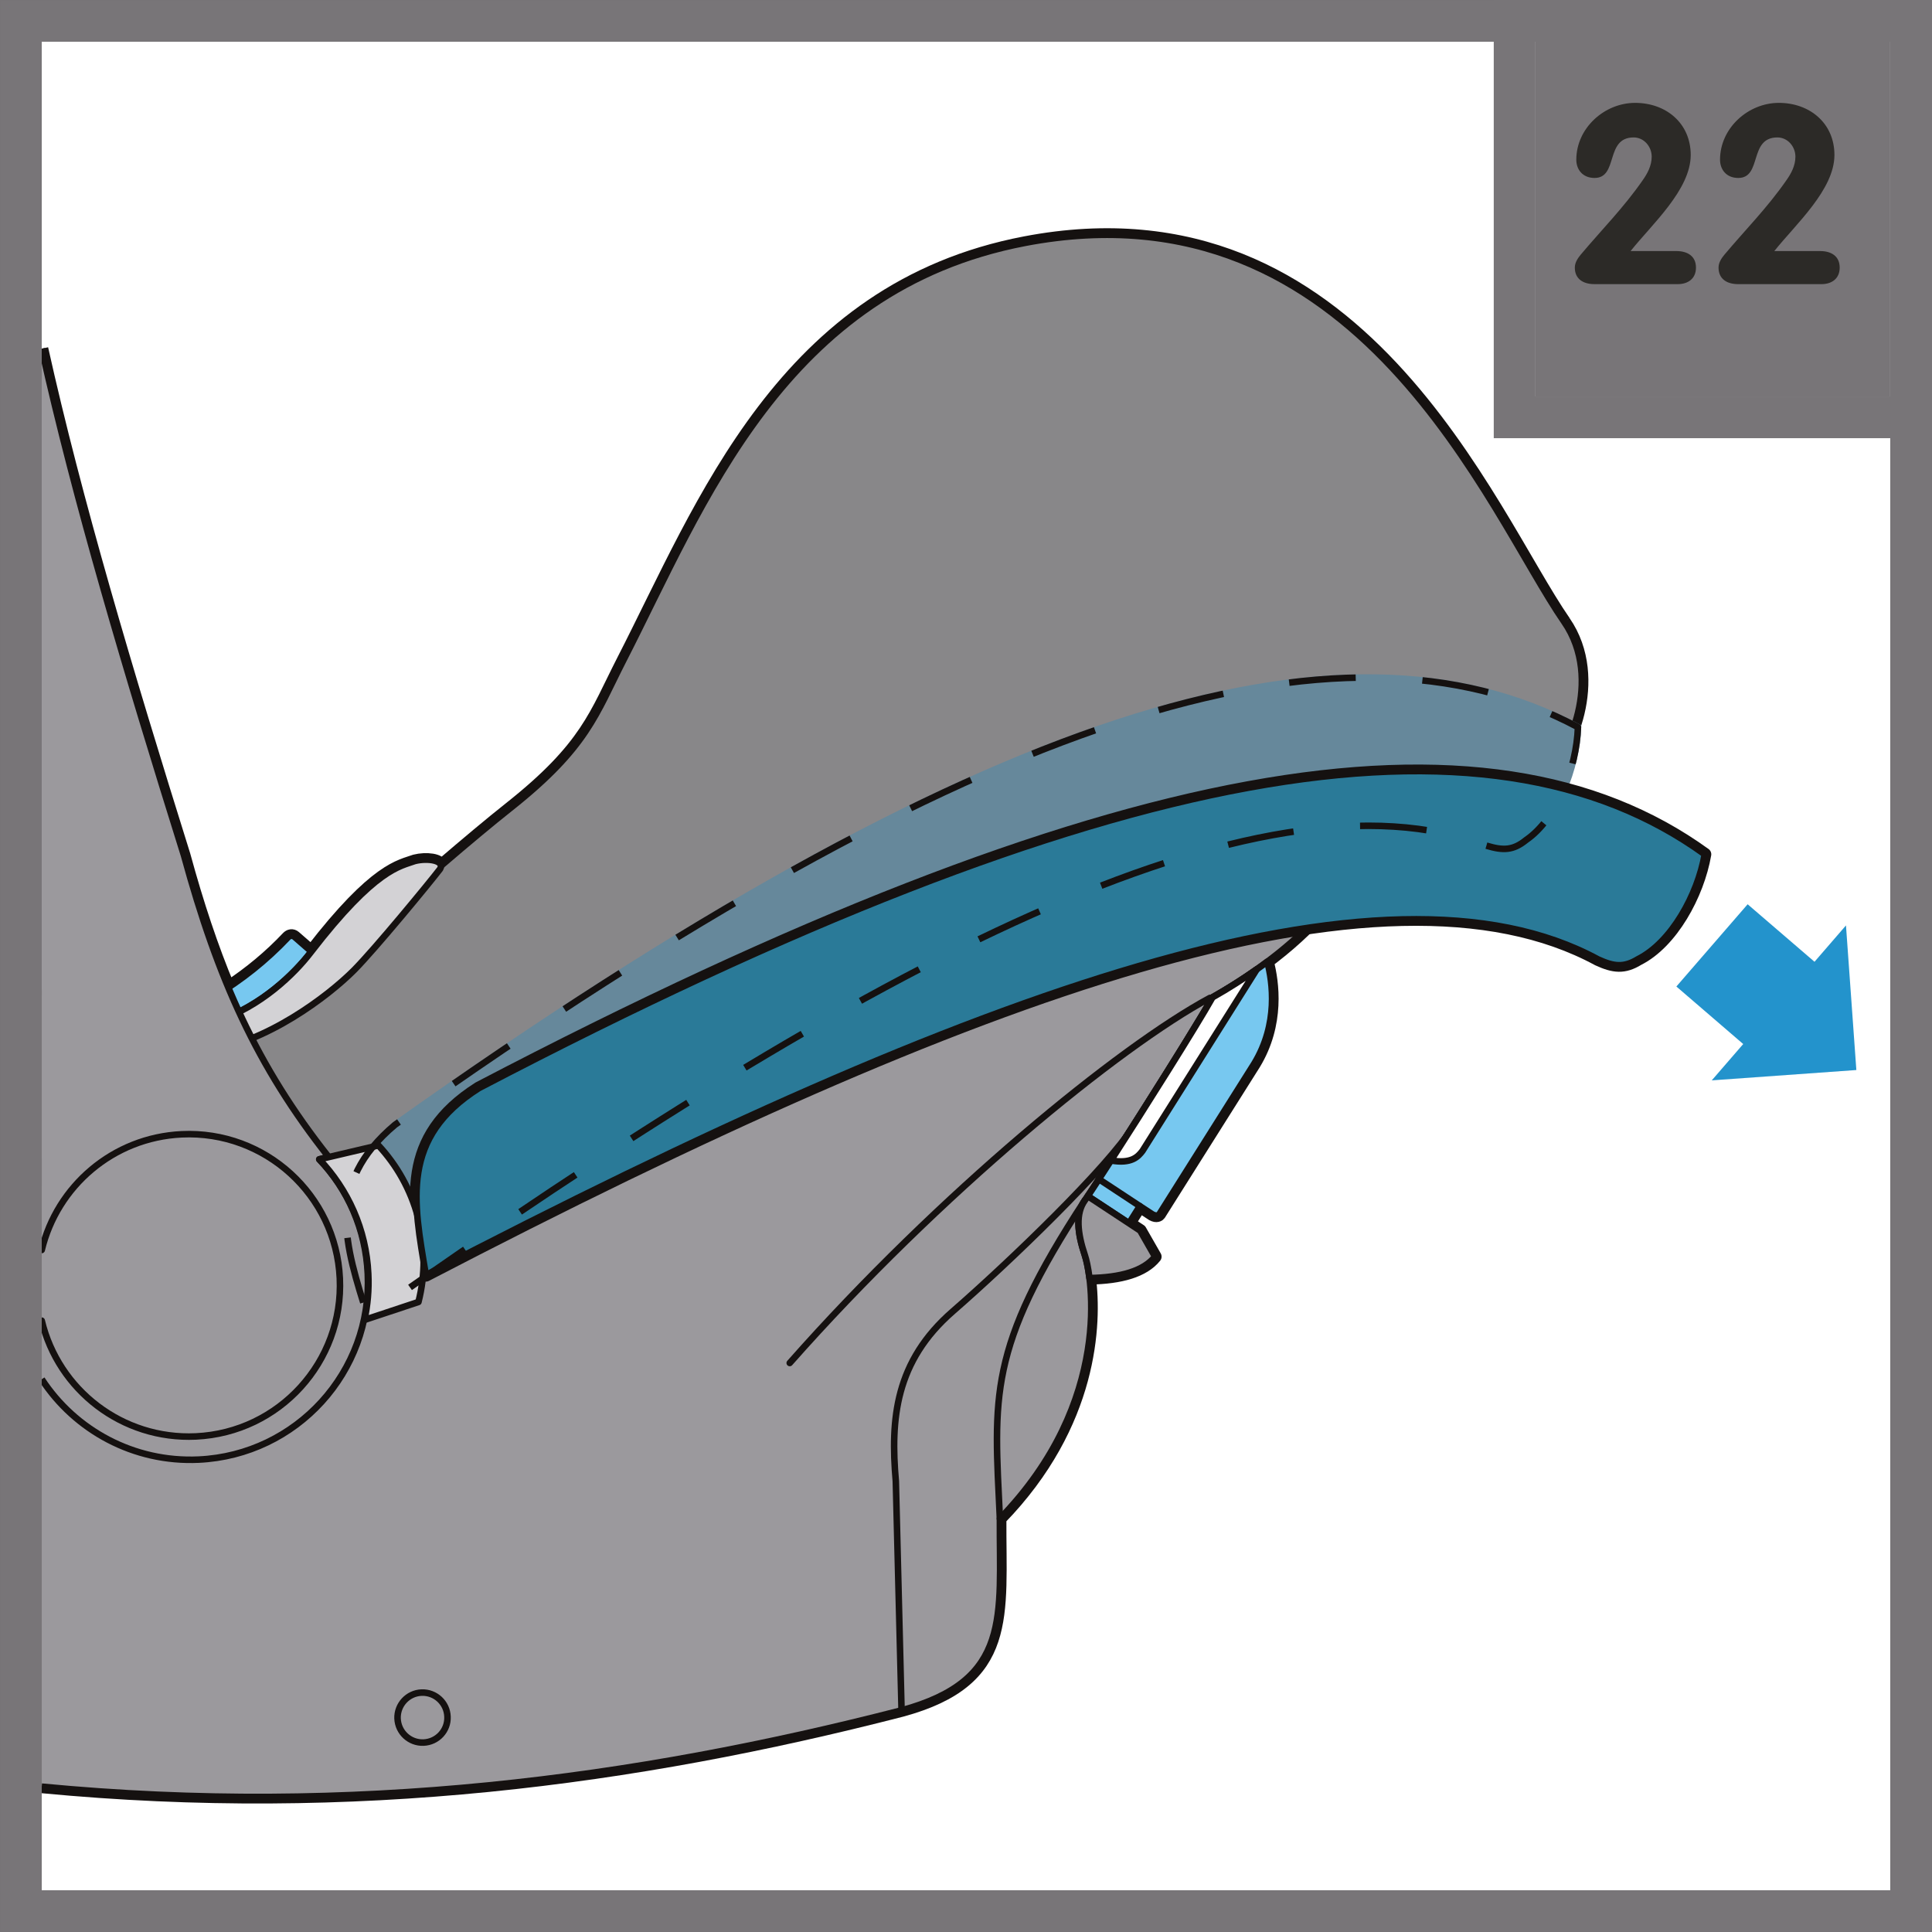 <?xml version="1.0" encoding="UTF-8"?>
<!DOCTYPE svg PUBLIC "-//W3C//DTD SVG 1.1//EN" "http://www.w3.org/Graphics/SVG/1.1/DTD/svg11.dtd">
<!-- Creator: CorelDRAW 2017 -->
<svg xmlns="http://www.w3.org/2000/svg" xml:space="preserve" width="24.5mm" height="24.5mm" version="1.1" style="shape-rendering:geometricPrecision; text-rendering:geometricPrecision; image-rendering:optimizeQuality; fill-rule:evenodd; clip-rule:evenodd"
viewBox="0 0 1299.64 1299.64"
 xmlns:xlink="http://www.w3.org/1999/xlink">
 <rect x="0" y="0" width="1299.64" height="1299.64" fill="#333333" stroke="none"/>
 <defs>
  <style type="text/css">
   <![CDATA[
    .str3 {stroke:#66889B;stroke-width:4.4;stroke-miterlimit:4}
    .str4 {stroke:white;stroke-width:14.07;stroke-miterlimit:4}
    .str6 {stroke:#787578;stroke-width:28.07;stroke-miterlimit:10}
    .str1 {stroke:#151110;stroke-width:4.4;stroke-linejoin:round;stroke-miterlimit:4}
    .str0 {stroke:#151110;stroke-width:8.8;stroke-linejoin:round;stroke-miterlimit:4}
    .str2 {stroke:#151110;stroke-width:4.4;stroke-linecap:round;stroke-linejoin:round;stroke-miterlimit:4}
    .str5 {stroke:#151110;stroke-width:4.4;stroke-linejoin:round;stroke-miterlimit:4;stroke-dasharray:44.909 44.909}
    .fil1 {fill:none;fill-rule:nonzero}
    .fil10 {fill:#2C2A27;fill-rule:nonzero}
    .fil7 {fill:#2393CC;fill-rule:nonzero}
    .fil8 {fill:#2A7A98;fill-rule:nonzero}
    .fil6 {fill:#66889B;fill-rule:nonzero}
    .fil3 {fill:#77C8F0;fill-rule:nonzero}
    .fil9 {fill:#787578;fill-rule:nonzero}
    .fil2 {fill:#888789;fill-rule:nonzero}
    .fil5 {fill:#9B999D;fill-rule:nonzero}
    .fil4 {fill:#D3D2D5;fill-rule:nonzero}
    .fil0 {fill:white;fill-rule:nonzero}
   ]]>
  </style>
 </defs>
 <g id="Слой_x0020_1">
  <polygon class="fil0" points="28.07,1271.56 1271.56,1271.56 1271.56,28.07 28.07,28.07 "/>
  <path class="fil1 str0" d="M1052.24 418.27c-50.58,-73.08 -137.39,-297.9 -362.59,-254.93 -162.96,31.08 -216.65,176.2 -270.5,281.1 -18.45,36.08 -24.1,58.14 -75.9,99.18 -13.25,10.5 -29.55,24.18 -46.65,38.85 -0.24,-4.02 -9.88,-5.2 -17.52,-3.27 -9.59,3.55 -26.15,4.55 -69.62,60.91l-11.25 -9.79c-1.61,-1.38 -3.38,-0.93 -4.64,0.38 -12.03,12.74 -25.5,23.88 -39.97,33.42 -11.21,-26.84 -20.83,-55.78 -29.85,-88.72 -38.96,-124.46 -73.05,-239 -95.68,-340.84m0 967.3c209.52,19.99 398.64,-5.06 578.4,-51.34 74.57,-20.25 65.81,-63.48 66.13,-128.93 62.16,-63.96 64.17,-131.48 60.24,-162.11 0,0.09 0.02,0.16 0.04,0.24 21.07,-0.32 36.44,-4.79 44.11,-14.39l-10.01 -17.5 -35.22 -23.2c-0.92,1.35 -1.61,2.32 -2.01,2.88 1.84,-2.52 8.61,-12.9 17.59,-26.85l0.02 0c-6.96,10.82 -12.6,19.48 -15.61,23.97l27.73 18.28 7.26 -11.54 8.56 5.58c2.77,1.52 4.19,0.36 4.56,-0.11l63.78 -101.16c16.43,-26.93 12.47,-54.89 8.85,-68.72 -0.73,0.54 -1.61,1.08 -2.36,1.63 33.83,-24.85 51.86,-48.75 61.48,-67.84l-56.91 4.89 188.48 -72.96c9.99,-2.13 36.02,-55.37 9.05,-94.37"/>
  <path class="fil2" d="M281.3 807.55l-253.23 86.59 0 -226.55c27.15,1.21 56.78,3.91 79.81,13.61l37.5 5.78 3.26 6.48c0,0 17.1,4.17 34.21,-10.39 9.86,-8.63 108.59,-98.43 160.39,-139.44 51.8,-41.04 57.47,-63.1 75.92,-99.18 53.85,-104.89 107.52,-250.01 270.48,-281.11 225.22,-42.95 312.01,181.86 362.59,254.95 26.98,39 0.94,92.24 -9.04,94.37l-761.9 294.89z"/>
  <path class="fil1 str1" d="M281.3 807.55l-253.23 86.59m0 -226.55c27.15,1.21 56.78,3.91 79.81,13.61l37.5 5.78 3.26 6.48c0,0 17.1,4.17 34.21,-10.39 9.86,-8.63 108.59,-98.43 160.39,-139.44 51.8,-41.04 57.47,-63.1 75.92,-99.18 53.85,-104.89 107.52,-250.01 270.48,-281.11 225.22,-42.95 312.01,181.86 362.59,254.95 26.98,39 0.94,92.24 -9.04,94.37l-761.9 294.89"/>
  <path class="fil1 str2" d="M148.64 693.45c-6.77,0.58 -66.51,7.54 -74.24,15.89 -7.49,8.03 -44.7,46.36 -46.34,86.33"/>
  <line class="fil1 str2" x1="133.6" y1="695.92" x2="50.45" y2= "739.28" />
  <path class="fil3" d="M148.34 685.98l-5.72 -10.78c-1.44,-2.73 0.73,-4.58 1.8,-5.17 18,-10.72 34.58,-23.91 49.18,-39.35 1.23,-1.31 3.01,-1.75 4.64,-0.38l11.22 9.79c-0.15,0.22 -0.3,0.43 -0.49,0.62 -10.61,13.83 -32.32,35.2 -60.63,45.27z"/>
  <path class="fil1 str2" d="M148.34 685.98l-5.72 -10.78c-1.44,-2.73 0.73,-4.58 1.8,-5.17 18,-10.72 34.58,-23.91 49.18,-39.35 1.23,-1.31 3.01,-1.75 4.64,-0.38l11.22 9.79c-0.15,0.22 -0.3,0.43 -0.49,0.62 -10.61,13.83 -32.32,35.2 -60.63,45.27z"/>
  <path class="fil4" d="M296.03 584.56c-7.15,9.34 -43.94,54.02 -57.86,68.04 -17.63,17.72 -59.28,49.16 -99.52,54.4 -2.62,0.26 -6.04,-0.71 -6.46,-4.72 0.17,-5.34 6.1,-12.59 13.19,-15.31 29.81,-9.56 52.64,-31.92 63.59,-46.26 43.87,-56.98 60.48,-57.94 70.12,-61.53 8.82,-2.21 20.32,-0.3 16.94,5.37z"/>
  <path class="fil1 str2" d="M296.03 584.56c-7.15,9.34 -43.94,54.02 -57.86,68.04 -17.63,17.72 -59.28,49.16 -99.52,54.4 -2.62,0.26 -6.04,-0.71 -6.46,-4.72 0.17,-5.34 6.1,-12.59 13.19,-15.31 29.81,-9.56 52.64,-31.92 63.59,-46.26 43.87,-56.98 60.48,-57.94 70.12,-61.53 8.82,-2.21 20.32,-0.3 16.94,5.37z"/>
  <path class="fil5" d="M728.22 596.46l-438.67 206.15 -261.49 91.45 0 307.81c209.53,19.99 398.66,-5.06 578.42,-51.34 74.55,-20.25 65.81,-63.48 66.13,-128.94 76.84,-79.07 61.77,-163.59 57.19,-177.14 -5.09,-15.08 -6.38,-28.24 -0.04,-36.94 6.29,-8.7 70.4,-109 85.89,-136.59 57.11,-32.54 83.48,-65.38 95.94,-90.18l-183.39 15.72z"/>
  <path class="fil1 str1" d="M728.22 596.46l-438.67 206.15 -261.49 91.45m0 307.81c209.53,19.99 398.66,-5.06 578.42,-51.34 74.55,-20.25 65.81,-63.48 66.13,-128.94 76.84,-79.07 61.77,-163.59 57.19,-177.14 -5.09,-15.08 -6.38,-28.24 -0.04,-36.94 6.29,-8.7 70.4,-109 85.89,-136.59 57.11,-32.54 83.48,-65.38 95.94,-90.18l-183.39 15.72"/>
  <path class="fil1 str2" d="M762.63 757.28c-17.16,27.68 -82.97,91.13 -121.67,124.84 -38.76,33.68 -42,72.44 -38.35,114.21l3.86 154.18"/>
  <path class="fil1 str2" d="M729.75 807.49c-65.81,100.38 -60.97,132.04 -57.15,214.08"/>
  <path class="fil3" d="M775.3 816.92l-8.54 -5.58 -7.28 11.54 -27.73 -18.28c12.53,-18.7 69.43,-107.92 83.89,-133.69 14.09,-8.03 26.29,-16.06 36.85,-23.99 3.63,13.85 7.57,41.78 -8.85,68.72l-63.76 101.16c-0.39,0.47 -1.8,1.63 -4.58,0.11z"/>
  <path class="fil1 str1" d="M775.3 816.92l-8.54 -5.58 -7.28 11.54 -27.73 -18.28c12.53,-18.7 69.43,-107.92 83.89,-133.69 14.09,-8.03 26.29,-16.06 36.85,-23.99 3.63,13.85 7.57,41.78 -8.85,68.72l-63.76 101.16c-0.39,0.47 -1.8,1.63 -4.58,0.11z"/>
  <path class="fil0" d="M747.32 780.64c21.93,-34.1 57.35,-90.16 68.32,-109.72 11.1,-6.29 21,-12.63 29.84,-18.95l-76.91 122.2c-3.03,4 -7.46,8.89 -21.26,6.48z"/>
  <path class="fil1 str2" d="M747.32 780.64c21.93,-34.1 57.35,-90.16 68.32,-109.72 11.1,-6.29 21,-12.63 29.84,-18.95l-76.91 122.2c-3.03,4 -7.46,8.89 -21.26,6.48z"/>
  <path class="fil5" d="M729.75 807.51c0.39,-0.56 1.09,-1.53 2.01,-2.88l35.22 23.19 10.01 17.52c-7.67,9.6 -23.04,14.07 -44.11,14.39 -0.95,-7.37 -2.21,-12.67 -3.09,-15.27 -5.09,-15.08 -6.36,-28.24 -0.04,-36.94z"/>
  <path class="fil1 str1" d="M729.75 807.51c0.39,-0.56 1.09,-1.53 2.01,-2.88l35.22 23.19 10.01 17.52c-7.67,9.6 -23.04,14.07 -44.11,14.39 -0.95,-7.37 -2.21,-12.67 -3.09,-15.27 -5.09,-15.08 -6.36,-28.24 -0.04,-36.94z"/>
  <line class="fil1 str2" x1="766.77" y1="811.36" x2="739.03" y2= "793.08" />
  <path class="fil1 str2" d="M813.9 671.29c-61,32.8 -182.12,131.81 -282.65,245.58"/>
  <path class="fil6" d="M999.9 568.87c11.34,3.44 18.06,3.24 26.69,-3.81 20.71,-14.21 33.93,-48.27 34.9,-75.89 -159.4,-85.01 -402.4,-11.88 -795.76,267.45 -47.64,40.12 -33.49,80.81 -18.28,129.35 341.28,-241.29 599.24,-374.9 752.45,-317.1z"/>
  <path class="fil1 str3" d="M999.9 568.87c11.34,3.44 18.06,3.24 26.69,-3.81 20.71,-14.21 33.93,-48.27 34.9,-75.89 -159.4,-85.01 -402.4,-11.88 -795.76,267.45 -47.64,40.12 -33.49,80.81 -18.28,129.35 341.28,-241.29 599.24,-374.9 752.45,-317.1z"/>
  <path class="fil1 str0" d="M1074.94 645.34c10.78,4.96 17.46,5.65 26.98,-0.15 22.44,-11.29 40.12,-43.27 44.84,-70.5 -146.43,-105.77 -397.1,-66.19 -824.65,157.31 -52.62,33.33 -44.11,75.53 -35.61,125.74 370.81,-192.93 644.49,-290.4 788.44,-212.4z"/>
  <path class="fil5" d="M28.07 927.79c22.39,34.26 61.81,56.11 105.64,54.07 65.85,-3.12 116.77,-59.04 113.68,-124.93 -1.41,-30.01 -13.4,-56.89 -32.63,-77.06l6.29 -1.63c-48.17,-60.93 -74.44,-119.41 -97.29,-202.85 -38.96,-124.46 -73.04,-239 -95.68,-340.84l0 693.24z"/>
  <path class="fil1 str1" d="M28.07 927.79c22.39,34.26 61.81,56.11 105.64,54.07 65.85,-3.12 116.77,-59.04 113.68,-124.93 -1.41,-30.01 -13.4,-56.89 -32.63,-77.06l6.29 -1.63c-48.17,-60.93 -74.44,-119.41 -97.29,-202.85 -38.96,-124.46 -73.04,-239 -95.68,-340.84"/>
  <path class="fil5" d="M267.43 1156.03c0.36,9.3 8.2,16.54 17.46,16.18 9.28,-0.36 16.54,-8.14 16.13,-17.44 -0.34,-9.3 -8.14,-16.52 -17.43,-16.18 -9.26,0.36 -16.49,8.18 -16.17,17.44z"/>
  <path class="fil1 str1" d="M267.43 1156.03c0.36,9.3 8.2,16.54 17.46,16.18 9.28,-0.36 16.54,-8.14 16.13,-17.44 -0.34,-9.3 -8.14,-16.52 -17.43,-16.18 -9.26,0.36 -16.49,8.18 -16.17,17.44z"/>
  <path class="fil1 str2" d="M28.07 888.41c11.14,46.6 54.11,80.18 103.71,77.87 56.12,-2.64 99.43,-50.28 96.81,-106.37 -2.64,-56.12 -50.27,-99.5 -106.37,-96.88 -46.26,2.19 -83.84,34.95 -94.15,77.82"/>
  <path class="fil4" d="M214.76 779.87l39.8 -9.37c12.31,13.25 21.69,29.64 26.63,48.35 5.15,19.37 4.9,38.89 0.3,56.98l-36.33 12.07c2.15,-9.96 3.11,-20.32 2.58,-30.99 -1.38,-30 -13.75,-56.87 -32.99,-77.04z"/>
  <path class="fil1 str2" d="M214.76 779.87l39.8 -9.37c12.31,13.25 21.69,29.64 26.63,48.35 5.15,19.37 4.9,38.89 0.3,56.98l-36.33 12.07c2.15,-9.96 3.11,-20.32 2.58,-30.99 -1.38,-30 -13.75,-56.87 -32.99,-77.04z"/>
  <polygon class="fil0" points="1150.69,622.3 1102.75,677.65 1147.72,716.34 1126.55,740.79 1223.82,733.81 1216.85,636.54 1195.68,661 "/>
  <polygon class="fil1 str4" points="1150.69,622.3 1102.75,677.65 1147.72,716.34 1126.55,740.79 1223.82,733.81 1216.85,636.54 1195.68,661 "/>
  <polygon class="fil7" points="1175.62,608.29 1127.68,663.62 1172.64,702.32 1151.48,726.76 1248.75,719.8 1241.77,622.52 1220.61,646.98 "/>
  <path class="fil8" d="M1074.94 645.34c10.78,4.96 17.46,5.65 26.98,-0.15 22.44,-11.29 40.12,-43.27 44.84,-70.5 -146.43,-105.77 -397.1,-66.19 -824.65,157.31 -52.62,33.33 -44.11,75.53 -35.61,125.74 370.81,-192.93 644.49,-290.4 788.44,-212.4z"/>
  <path class="fil1 str1" d="M1074.94 645.34c10.78,4.96 17.46,5.65 26.98,-0.15 22.44,-11.29 40.12,-43.27 44.84,-70.5 -146.43,-105.77 -397.1,-66.19 -824.65,157.31 -52.62,33.33 -44.11,75.53 -35.61,125.74 370.81,-192.93 644.49,-290.4 788.44,-212.4z"/>
  <path class="fil1 str5" d="M999.9 568.87c11.34,3.44 18.06,3.22 26.7,-3.81 20.7,-14.21 33.91,-48.28 34.88,-75.9 -159.4,-85 -402.38,-11.87 -795.76,267.47 -47.62,40.1 -33.49,80.79 -18.28,129.35 341.29,-241.29 599.26,-374.9 752.45,-317.1z"/>
  <polygon class="fil1 str6" points="14.04,14.04 1285.6,14.04 1285.6,1285.6 14.04,1285.6 "/>
  <polygon class="fil9" points="1032.91,266.69 1271.53,266.69 1271.53,28.07 1032.91,28.07 "/>
  <polygon class="fil1 str6" points="1018.87,14.04 1285.56,14.04 1285.56,280.73 1018.87,280.73 "/>
  <path class="fil10" d="M1096.89 168.88c14.32,-18 40.44,-41.25 40.44,-64.64 0,-21.39 -16.66,-35.04 -37.38,-35.04 -20.72,0 -39.58,17 -39.58,38.24 0,6.54 4.2,12.27 12.27,12.27 16.18,0 6.92,-27.26 26.31,-27.26 6.87,0 12.13,6.06 12.13,12.94 0,6.06 -2.86,11.31 -5.92,15.66 -12.79,18.52 -27.93,33.71 -41.92,50.37 -1.67,2.05 -3.87,5.06 -3.87,8.59 0,7.73 5.73,11.12 13.13,11.12l56.24 0c6.4,0 12.13,-3.39 12.13,-11.12 0,-7.73 -5.73,-11.12 -13.13,-11.12l-30.84 0zm96.68 0c14.32,-18 40.44,-41.25 40.44,-64.64 0,-21.39 -16.66,-35.04 -37.38,-35.04 -20.72,0 -39.58,17 -39.58,38.24 0,6.54 4.2,12.27 12.27,12.27 16.18,0 6.92,-27.26 26.31,-27.26 6.87,0 12.13,6.06 12.13,12.94 0,6.06 -2.86,11.31 -5.92,15.66 -12.79,18.52 -27.93,33.71 -41.92,50.37 -1.67,2.05 -3.87,5.06 -3.87,8.59 0,7.73 5.73,11.12 13.13,11.12l56.24 0c6.4,0 12.13,-3.39 12.13,-11.12 0,-7.73 -5.73,-11.12 -13.13,-11.12l-30.84 0z"/>
 </g>
</svg>
